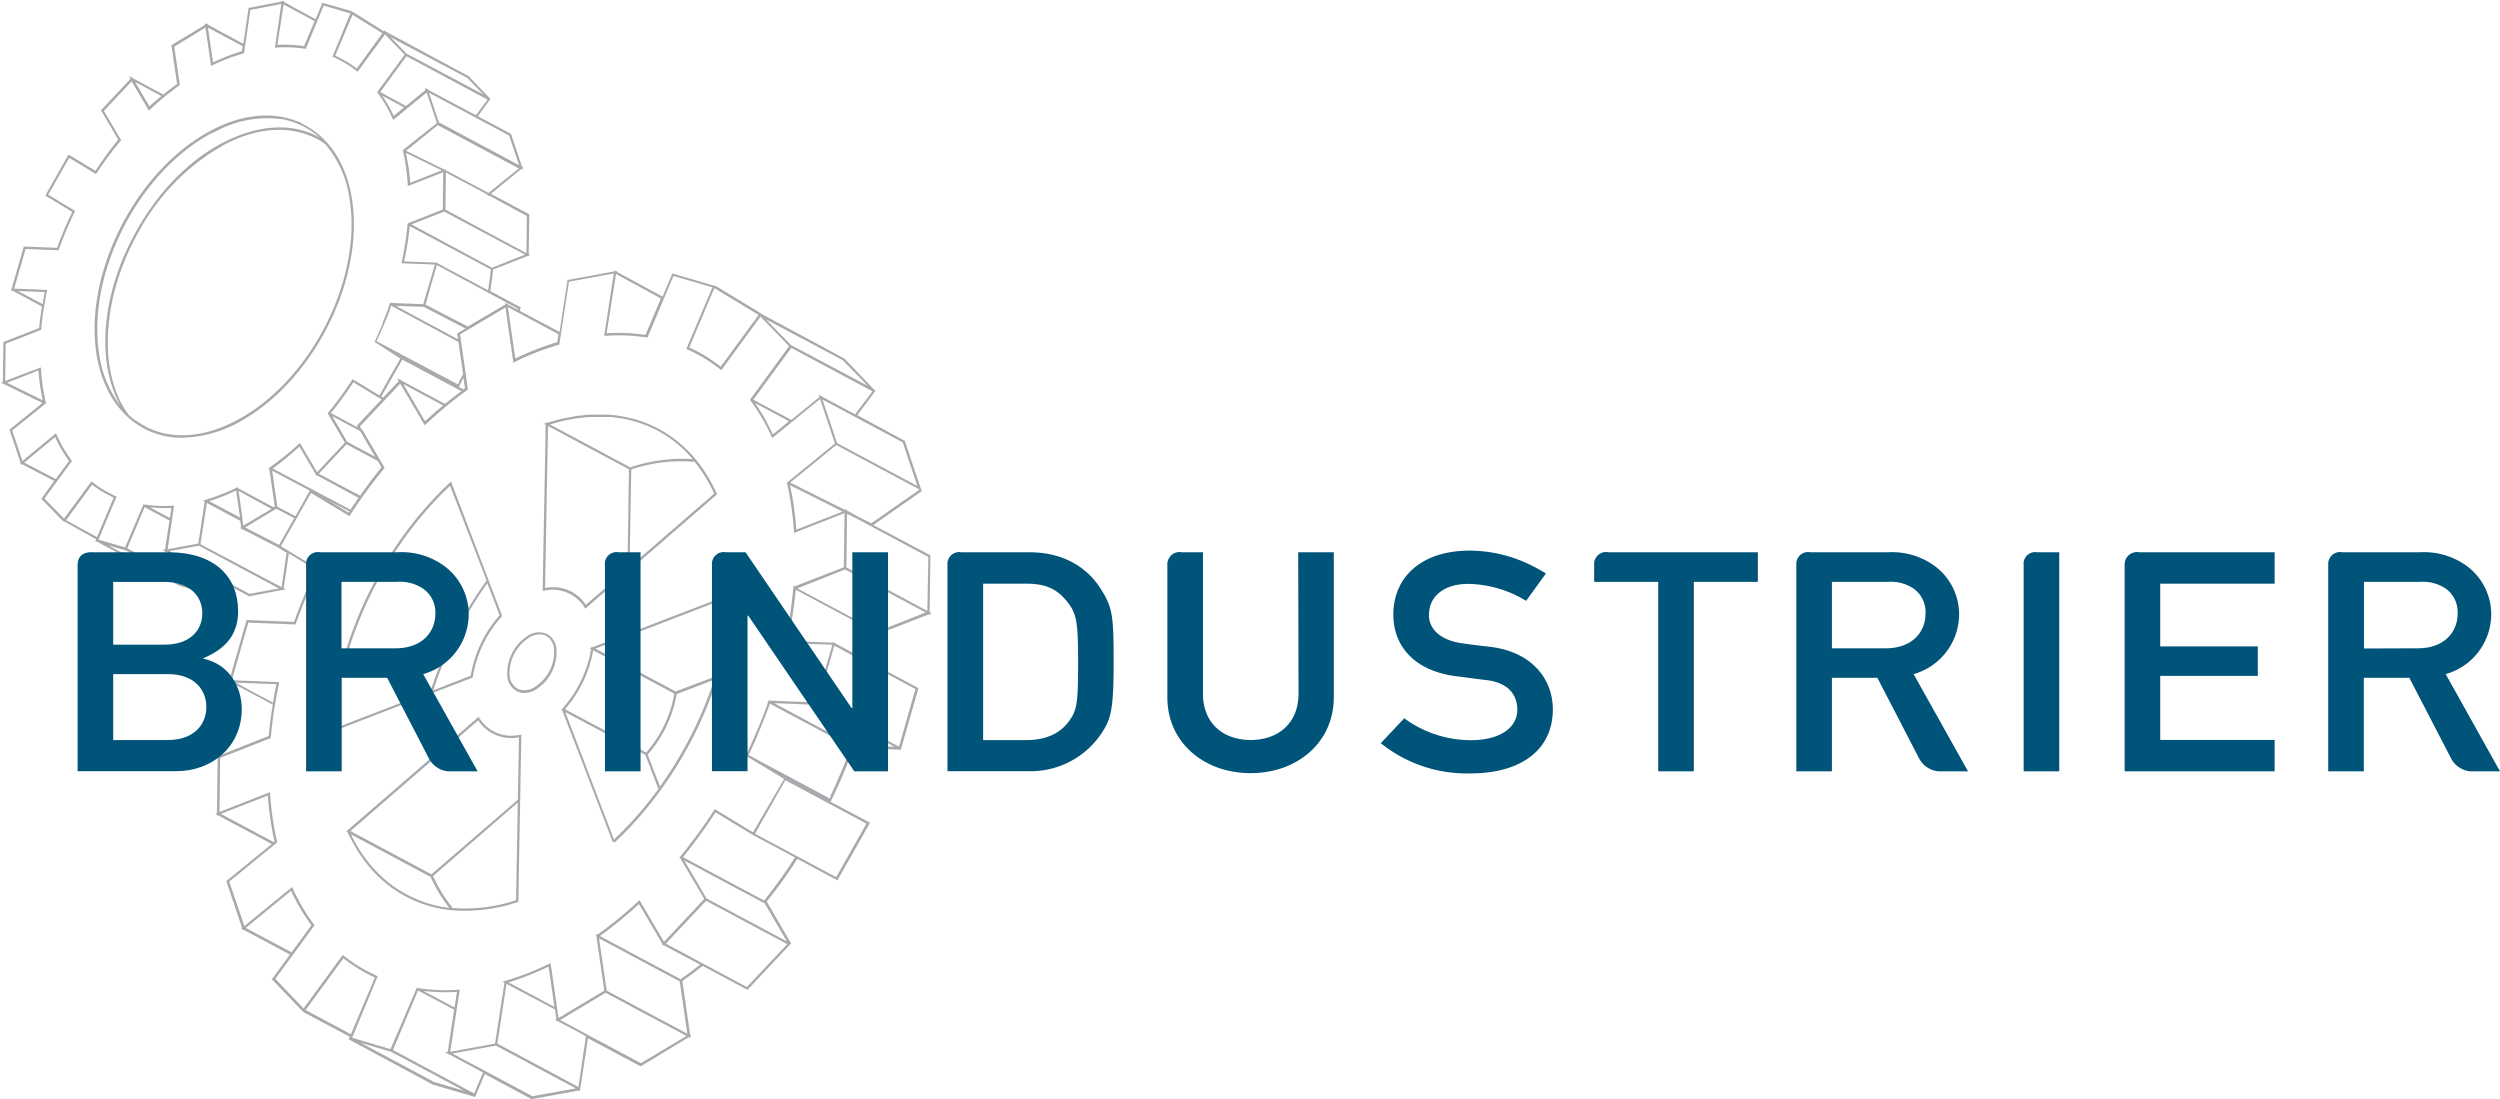 <svg id="Layer_1" data-name="Layer 1" xmlns="http://www.w3.org/2000/svg" viewBox="0 0 390.48 171.69"><defs><style>.cls-1{fill:#a7a9ac;}.cls-2{fill:#005479;}</style></defs><path class="cls-1" d="M20.94,65.94,21,66a14.36,14.36,0,0,0,1.24.78,1.19,1.19,0,0,1,.15.09h0c.17.09.32.19.48.27a12.78,12.78,0,0,0,5.58,1.23,19.44,19.44,0,0,0,9.85-3c11-6.57,18.48-21.82,16.72-34-.81-5.54-3.42-9.69-7.35-11.79v0l-.34-.16a.83.83,0,0,0-.16-.09L47,19.16l-.25-.11L46,18.79l-.14-.05c-4.2-1.44-9.15-.64-14.11,2.33-11,6.57-18.48,21.82-16.72,34C15.76,59.89,17.83,63.65,20.94,65.94ZM50.77,22.48l0,0a16.75,16.75,0,0,1,3.88,8.94C56.41,43.43,49,58.51,38.13,65c-5.38,3.22-10.74,3.86-15.08,1.79-.21-.1-.4-.23-.61-.34a13.76,13.76,0,0,1-1.21-.77l-.07,0a10.4,10.4,0,0,1-1.08-.91l0,0c-4.8-6.49-4.22-18.1,1.4-28.24A34.29,34.29,0,0,1,35.1,22.56c5.31-2.76,10.49-3,14.57-.77C50.05,22,50.42,22.24,50.77,22.48ZM15.45,55C13.71,43,21.12,27.88,32,21.39c.33-.19.65-.38,1-.55l.07,0c.31-.17.62-.32.93-.47l.13-.07A16.68,16.68,0,0,1,44,18.63l.09,0c.24,0,.49.1.73.16s.37.1.56.15l.57.18c.32.12.64.25.95.39l.33.16a11.83,11.83,0,0,1,2.65,1.78h0c-4.2-2.33-9.49-2-14.92.76S24.65,30,21.18,36.29C15.82,45.94,15,56.52,18.8,63.35A17.28,17.28,0,0,1,15.45,55Z"/><path class="cls-1" d="M92.36,101l0,.15-.28.11.25.13a18.58,18.58,0,0,1-4.51,9.3l-.15.18.14.08L91,119.21l4.7,12.31h0l.17-.07.13.14c10.6-9.9,17.7-24.72,18.52-38.67h-.17l-.07-.18-21.71,8.35Zm3.54,30.14-6.49-17-1.12-2.93,12.51,6.69,2,5.25.09,0A56.61,56.61,0,0,1,95.9,131.13Zm7.19-8.28-1.93-5a19,19,0,0,0,4.52-9.44l5.87-2.25A62.06,62.06,0,0,1,103.09,122.85Zm11-29.67a53.13,53.13,0,0,1-2.42,12.59l0-.09L105.53,108,93,101.31Zm-8.77,15.15a18.62,18.62,0,0,1-4.4,9.2l-12.67-6.77a19.07,19.07,0,0,0,4.41-9.2Z"/><path class="cls-1" d="M73.85,105.83l0-.1a18.58,18.58,0,0,1,4.52-9.44l.07-.08L70.54,75.46l-.09-.25-.2.18h0c-10.6,9.9-17.71,24.72-18.53,38.67h0l0,.29,22-8.48Zm-21.75,8c.9-13.69,7.84-28.18,18.2-37.95L76,90.67A63,63,0,0,0,67.22,108h0Zm15.57-6a62.23,62.23,0,0,1,8.44-16.73l1.93,5a18.87,18.87,0,0,0-4.52,9.44Z"/><path class="cls-1" d="M145.2,95.58l.12-8.85L136.4,82l7.54-5.26-.05-.06.06,0-2.63-7.83-7.41-4L136.77,61l-.17-.08L131.89,56l-13-7h0l-.1-.1,0,0-7-4.24,0,0-.14,0-.2-.12,0,.06-6.43-1.89-1.53,3.62-7.13-3.87v-.12l-.17,0-.19-.1,0,.14-7.36,1.36-1.24,8.1L81.2,48.56l.13-.55-4.75-2.54c.19-1.13.33-2.26.43-3.37l5.83-2.28-.26-.13.09-6.22-6-3.19,4.74-3.88.3.16-.11-.32.12-.09-.18-.1-1.72-5.13-5.18-2.77,2-2.75-.17-.09L73.2,11.9l-13-7-.15-.15L55.73,10.7a17.53,17.53,0,0,0-3.37-2l2.7-6.39,4.7,2.91.2-.32L55.2,1.91l0,0L55,1.8l-.13-.08,0,0L50.35.44,49.29,3,44.36.31l0-.14-.2,0L44,.12V.24l-5.17,1L38,6.84l-5.55-3,0-.18-.15.09L32,3.67l0,.23L26.78,7.05l.88,6.07c-.73.52-1.45,1.07-2.15,1.64l-4.78-2.55-.1-.17-.07.08-.44-.24.26.44-4.61,4.9,2.7,4.59a53.4,53.4,0,0,0-3.56,4.88L10.7,24.14l-3.62,6.4,4.21,2.56a55.7,55.7,0,0,0-2.37,5.61l-5.2-.2-2,6.91H2l4.55,2.45c-.18,1.13-.34,2.26-.44,3.37L.53,53.42.44,59.64l-.24.1.24.12V60L.64,60l6,2.94L1.48,67.1,3.2,72.25l-.09.08.14.07.08.22.13-.11,5,2.61-2,2.78,3.33,3.45,0,0,.07,0,.2.2.05-.07L15,84.23l-.12.31.29.08,12.92,6.9,4.51,1.33.07-.17.15.06,1-2.33,5.1,2.73,5.17-1,.18.1,0-.13.39-.07-.35-.19.8-5.4,4.23,2.57a80.52,80.52,0,0,0-3.41,8.11l-7.41-.29-2.78,9.69H36l6.53,3.49.12-.22c-.3,1.73-.53,3.46-.68,5.15L34,118.11,33.88,127l-.27.11.27.14v.15l.16-.06,8.41,4.49-7,5.7-.1.08,2.45,7.31-.12.11.19.1.06.18.11-.09,7.25,3.87-2.74,3.75-.09.12,4.72,4.9,0,.05.19.1.12.12,0,0,7.16,3.82-.2.46.16,0h0l13,7,6.42,1.88.16.09,1.53-3.62,7.32,3.92,7.37-1.35.17.09,1.26-8.25,8.13,4.34.09.05L107.6,162l.23.12,0-.24.18-.1-.21-.11-1.22-8.45.88-.63c.76-.54,1.53-1.13,2.29-1.73l7,3.75,6.81-7.25,0,0h0l-3.8-6.56a70.72,70.72,0,0,0,4.78-6.65l6.26,3.35,5.09-9-13.16-7-.3-.17,7.31,3.9.08-.17h0c.08-.16.15-.33.23-.49l.08-.15.08-.18c.12-.26.25-.52.37-.79l.75-1.67.24-.56.31-.73c.44-1.06.85-2.12,1.24-3.19l.18-.5,7.22.29.16.08,2.78-9.69-7.07-3.78.32.06c.26-1.61.47-3.22.6-4.79l7.74-3,.19.11v-.18l.26-.1Zm-1.59-19.1-7.52,5.25-2-1-1.8-1v-.16l-.18.07-.19-.11v.08l-8.49-4.24,7.18-5.86,12.9,6.89Zm-12,3.42-7.23,2.83c-.09-1.24-.22-2.46-.38-3.62s-.37-2.24-.62-3.33ZM141,69.1l2.28,6.8-12.53-6.69-2.29-6.81Zm-7.44-4.39-5.28-2.83-.06-.17-.1.09-.3-.16L128,62l-4.39,3.58-5.94-3.15,5.92-8.09,12.68,6.78Zm-10.33,1.08-2.51,2.06c-.32-.68-.66-1.33-1-2-.13-.25-.26-.49-.4-.73-.36-.61-.73-1.19-1.12-1.77-.09-.13-.16-.27-.25-.39Zm8.4-9.53,3.9,4-12-6.38-3.9-4ZM111.57,45l6.92,4.19-5.92,8.08a24.19,24.19,0,0,0-4.91-3ZM96.22,42.79l7,3.83-2.4,5.69a28.35,28.35,0,0,0-6.07-.26Zm-9,9.42-.19,1.23A43.51,43.51,0,0,0,80.49,56l-1.14-7.83,0-.2Zm-6.34-4,0,.18-1.6-.86,0-.17-.14.08-.23-.12,0,.25L73.07,51h0l-6.61-3.42,1.77-6.19ZM62.64,59.4l-.09-.16-.07.07L62,59.06l.27.46-2.41,2.57-.29-.16,3.26-5.76,9.25,4.92c-.86.63-1.72,1.29-2.57,2Zm6.57,3.93c-.95.78-1.89,1.6-2.82,2.45L63,60ZM55.9,66.77l-4.22-2.26a55.13,55.13,0,0,0,3.51-4.8l3.88,2.36h0l.32.18h0l.22.12-3.87,4.12Zm-13.31,6.4a45.7,45.7,0,0,0,4.17-3.41L49.27,74l-.07.08.17.09.1.16.07-.07L56,77.76c-.43.61-.86,1.22-1.27,1.84Zm12,6.73-.12.18-3-1.83Zm-16.7,1.15-.63-4.38,5.14,2.82L38,82.1l-.14-1,0-.06Zm-.4-.22-4.81-2.55a30.81,30.81,0,0,0,4.2-1.67Zm5.67-1.37,2.8,1.46-2.37,4.19-5.31-2.73Zm.16-.33-.81-5.61,5.88,3.11-2.25,4ZM49.8,74l4.33-4.61L59,72,59.58,73c-1.16,1.42-2.27,2.91-3.34,4.42Zm4.43-5-2.34-4,4.37,2.34,2.33,4Zm17.48-8.55,0-.07c.09-.19.18-.39.28-.59s.27-.54.39-.76l.24,1.62-.24.18Zm0-.81-.19.4L58.81,53.29l.06-.11.45-1c.21-.48.42-.94.61-1.39l.08-.18c.32-.74.62-1.51.91-2.29v0l0-.11c.06-.16.12-.32.17-.47L71.6,53.41l.74,5.06A10.66,10.66,0,0,0,71.69,59.66ZM71.54,53l-9.71-5.23,4.36.16,6.52,3.38-1.3.78Zm4.7-7.66-7.91-4.23,0-.08-5.21-.2A48.86,48.86,0,0,0,64,35.32l12.66,6.76C76.55,43.14,76.41,44.21,76.24,45.29Zm.61-3.52L64.27,35.05l5.11-2L82,39.77Zm5.44-8.08-.07,5.8L69.57,32.74l.08-5.8,6.4,3.41.22.27.11-.09Zm-6-3.6-6.49-3.47h0l-.19-.09v-.16l-.18.07-6-2.94,4.94-4,12.66,6.76ZM69,26.61l-4.94,1.94c0-.62-.1-1.24-.18-1.84v0h0c0-.21,0-.41-.08-.61h0c-.11-.75-.25-1.5-.4-2.22Zm10.52-5.44,1.56,4.63L68.55,19.1,67,14.48ZM74.33,18l-7.5-4-.06-.19-.11.09-.3-.16.1.32-3.06,2.5-4-2.19,4.09-5.59,12.66,6.78ZM63.1,16.78l-1.61,1.31a22,22,0,0,0-1.79-3.15ZM73,12.18l2.48,2.57L63.53,8.39,61,5.81ZM44.3.7l4.84,2.6L47.49,7.21A20.39,20.39,0,0,0,43.33,7ZM37.9,7.22,37.78,8a29.93,29.93,0,0,0-4.51,1.75l-.79-5.44ZM25.21,15c-.63.52-1.26,1.05-1.87,1.61l-2.23-3.8ZM2.82,45.46,7,45.62c-.14.63-.24,1.25-.35,1.88ZM1.11,59.78,6,57.86c.06.84.15,1.67.27,2.46s.25,1.47.4,2.2ZM3.78,72.26l4.83-4A21.18,21.18,0,0,0,10.78,72L8.72,74.82ZM15.15,83.89l-4.83-2.64,4.06-5.54a17,17,0,0,0,2.46,1.55h0l.17.08c.25.13.48.28.74.39Zm3.07-6.34-.16-.06v0c-.36-.16-.72-.34-1.06-.52h0a16,16,0,0,1-2.55-1.67l-.15-.12L10,81,6.94,77.87,11.24,72l-.08-.11a21.25,21.25,0,0,1-2.32-4l-.1-.22L3.51,72l-1.6-4.76L7.16,63l0-.12c-.19-.84-.35-1.7-.48-2.56s-.22-1.77-.28-2.69v-.25L.81,59.5l.08-5.82,5.55-2.17v-.12a48.07,48.07,0,0,1,.9-5.91l.05-.21H7.21l-5-.19L4,38.89l5.19.2,0-.13a57.18,57.18,0,0,1,2.47-5.85l.08-.15-4.2-2.55,3.27-5.76L15,27.19l.1-.15A53.51,53.51,0,0,1,18.84,22l.08-.1-2.69-4.58,4.33-4.61,2.69,4.56.17-.15A43.69,43.69,0,0,1,28,13.35l.09-.06-.87-6L32.09,4.3l.88,6,.22-.11A29.32,29.32,0,0,1,38,8.35l.11,0,1-6.81L43.94.63l-1,6.8.23,0a19.9,19.9,0,0,1,4.46.19l.14,0L50.56.88,54.72,2.1,52,8.68h0l-.07.16.16.08a16.92,16.92,0,0,1,3.61,2.18l.15.12,4.29-5.85,3.06,3.17-4.3,5.86.09.11a21.35,21.35,0,0,1,2.32,4l.1.22,5.23-4.27,1.6,4.76L63,23.38l-.09.08h0l.09.4c.16.74.3,1.5.41,2.28s.22,1.77.28,2.68l0,.25,5.54-2.17-.07,5.82L63.66,34.9V35a46.84,46.84,0,0,1-.91,5.91l0,.21,5.17.2L66.1,47.51l-5-.19-.15-.08-.07.2-.24.67a.36.36,0,0,0,0,.09h0v0h0c-.28.76-.58,1.52-.9,2.27a.36.36,0,0,0,0,.09l0,.08c-.2.46-.41.93-.62,1.39-.1.21-.19.42-.29.62l0,.07-.12.25-.12.27-.08.16L62.52,56l-3.26,5.76-4.19-2.54-.09.15a56.8,56.8,0,0,1-3.73,5.09l-.08.1,2.7,4.58-4.34,4.61-2.69-4.57-.16.16A42.66,42.66,0,0,1,42.13,73l-.24.18.18.09.84,5.84-.18.12-5.58-3,0-.16-.23.11a29.93,29.93,0,0,1-4.8,1.88l-.43.13.28.15-1,6.56-4.78.88,1-6.8H27a20,20,0,0,1-4.46-.19v0h0l-.14,0L19.54,85.5l-4.16-1.22Zm8.31,3.36-3.05-1.63.28,0c.45,0,.91.07,1.37.08h.41c.41,0,.81,0,1.23,0Zm1.7,10.27-11.32-6,2.78.81L31,92Zm4.33,1.23L19.88,85.64l2.71-6.42,3.88,2.08-.7,4.54-.39.07.36.19,0,.13.19,0,7.57,4Zm6.42.35L26.49,86.08l4.59-.84,12.48,6.67Zm5-1.05L31.31,85l1-6.44,5.21,2.78.15,1-.18.11.21.11,0,.18.15-.09,5.5,2.82h0l1.42.87Zm-7.18,14.91,6.37.25c-.2,1-.38,1.91-.54,2.87Zm-2.3,20.5,7.33-2.86c.09,1.23.22,2.44.39,3.61s.39,2.38.66,3.58l-.11.09Zm3.88,17.81,7.08-5.79a31.37,31.37,0,0,0,3.18,5.38l-3.1,4.23Zm9.35,12.82,5.91-8.07a25.07,25.07,0,0,0,4.91,3l-3.74,8.86ZM59,152.48l-.17-.08a24.19,24.19,0,0,1-5.15-3.13l-.15-.12-.11.16h0l-6,8.2L43,152.89l6.13-8.37-.08-.11a30.1,30.1,0,0,1-3.32-5.64l-.1-.22-.19.16h0l-7.27,5.93L35.8,137.7l7.48-6.11,0-.11c-.28-1.22-.51-2.46-.69-3.67s-.31-2.52-.4-3.83v-.25l-.25.09h0l-7.66,3,.11-8.44,7.91-3.1v-.12a66.87,66.87,0,0,1,1.29-8.42l0-.21h-.23l-7.15-.28,2.57-9,7.38.29.05-.13a80.71,80.71,0,0,1,3.51-8.35l.08-.15-4.65-2.82v0h0l-1.28-.78L48.58,77l6,3.62.09-.15A79.44,79.44,0,0,1,60,73.17l.08-.1-3.46-5.9,0,0-.07,0-.33-.56,6.29-6.69,3.71,6.31h0l.12.2.17-.15A62.93,62.93,0,0,1,73,60.91l.09-.07-.33-2.29.09-.13-.12-.1-.88-6.09L79,48l0,.39,1.15,8h0l0,.26.23-.11a42.17,42.17,0,0,1,6.85-2.68l.12,0L88.87,44l7-1.28L94.4,52.21h0l0,.24.23,0a28.56,28.56,0,0,1,6.37.26l.14,0,4.05-9.61,6.08,1.78-4,9.44h0l-.07.18.16.07a24.28,24.28,0,0,1,5.15,3.13l.15.12,6.13-8.37,4.46,4.63-6.16,8.42.12.07a30.06,30.06,0,0,1,3.31,5.64l.1.21,7.46-6.09,2.33,6.94-7.48,6.11,0,.11c.27,1.2.5,2.43.68,3.67s.31,2.51.4,3.83l0,.25,7.9-3.09-.11,8.45-7.72,3-.17-.09,0,.28a66.87,66.87,0,0,1-1.29,8.42l0,.22,7.38.28-2.57,9-7.21-.28-.15-.08-.08.21h0l-.24.67h0l0,.1-.13.33a2.09,2.09,0,0,1-.08.23c-.37,1-.76,2-1.18,2.93l-.09.23-.07.15c-.33.78-.68,1.55-1,2.32l-.26.54c0,.09-.08.18-.13.27s-.17.37-.26.55l-.08.16,6,3.62L117.61,130l-5.81-3.53-.15-.09-.1.15a83.3,83.3,0,0,1-5.3,7.26l-.15.17.15.08,3.75,6.37-6.29,6.69-3.82-6.51-.17.15a63.25,63.25,0,0,1-6.4,5.24l-.22-.12,1.29,8.87L87.24,159,86,150.42l-.23.11h0l-.4.19c-.43.21-.87.42-1.31.61l-.48.2-1.22.51-1,.36-.71.26c-.42.15-.84.28-1.26.4l-.41.14-.16-.09,0,.14-.32.09.29.16L77.32,163l-7,1.28,1.49-9.69H71.6a28.4,28.4,0,0,1-6.36-.26l-.13-.07L61,163.87,55,162.09Zm27.6,4.79-7.17-3.83.66-.21.81-.27.85-.31.77-.29.91-.37.72-.31c.31-.13.61-.28.92-.42l.62-.28Zm-15.6.1-4.86-2.59a29.23,29.23,0,0,0,5.23.15ZM67.8,169l-11.43-6.11,4.7,1.38,11.43,6.1Zm6.26,1.79L61.38,164l3.91-9.29,5.65,3,0-.07-1,6.63-.4.07.36.19,0,.12.18,0,5.36,2.86Zm9.09.43-12.48-6.67,6.78-1.24L89.93,170Zm7.19-1.44L77.68,163l1.43-9.33,7.57,4,.22,1.5-.17.11.2.11,0,.18.15-.09,4.44,2.37Zm9.76-3.72-12.62-6.74,7.11-4.26,12.63,6.75Zm7.26-4.6-12.6-6.73-1.19-8.17,12.6,6.73Zm-.15-9.16-.9.64L93.69,146.2a64.25,64.25,0,0,0,6.11-5l3.65,6.21-.07.08.17.09.1.16.07-.07,5.64,3C108.64,151.24,107.92,151.79,107.21,152.3Zm9.44,1.86L104,147.39l6.29-6.69,12.67,6.77Zm6.26-7.12-12.55-6.71-3.48-5.93,12.56,6.71,0,0Zm-3.56-6.39-12.68-6.77a79.7,79.7,0,0,0,5.09-7l5.67,3.44h0l.32.18h0l6.41,3.43A71.57,71.57,0,0,1,119.35,140.65Zm3.31-18.79,12.67,6.78L130.61,137l-12.68-6.78Zm10.07-4.74-.18.51c-.33.87-.68,1.77-1.06,2.68q-.26.63-.54,1.26c-.24.57-.49,1.13-.74,1.67-.15.33-.31.65-.46,1l0,.08,0,.06-.15.33-12.68-6.78c.06-.13.12-.26.19-.39s.25-.54.38-.82c.35-.74.7-1.52,1-2.32l.17-.39c.41-1,.81-2,1.17-2.94.15-.38.29-.77.43-1.16l12.68,6.77Zm.45-.74-12.26-6.55,6.56.26,12.25,6.55Zm9.8-8.76-2.56,9-12.68-6.77,2.57-9Zm-6.67-4-5.89-3.15,0-.08h-.19l-.17-.09,0,.08-7-.27a69.26,69.26,0,0,0,1.23-8l12.65,6.76C136.77,100.45,136.57,102,136.31,103.63Zm.8-5-12.57-6.72L132,88.94l12.58,6.73Zm7.73-3.2L132.2,88.63l.11-8.38,1.65.83L145,87Z"/><path class="cls-1" d="M80.84,140.91l.12,0,.47-25.93v-.22l-.23,0a5.85,5.85,0,0,1-6.32-2.61l-.12-.19-.16.14h0L54.08,129.86l.19.1c.15.35.33.68.5,1,.07.14.14.29.22.43s.27.48.4.71.33.57.5.84l.28.43c.25.37.5.72.75,1.07l.15.18a19.11,19.11,0,0,0,15.6,7.64A26.45,26.45,0,0,0,80.84,140.91ZM54.74,129.8l19.95-17.28a6.18,6.18,0,0,0,6.37,2.64l-.18,9.75v0L67.39,136.56Zm8.73,9.87v0a18.61,18.61,0,0,1-3.7-2.61,2.39,2.39,0,0,1-.23-.22c-.31-.28-.6-.58-.89-.88l-.36-.4c-.25-.28-.49-.56-.72-.85s-.36-.47-.53-.71-.34-.44-.49-.67a22.36,22.36,0,0,1-1.72-3l12.43,6.64a23.67,23.67,0,0,0,2.92,4.84A18.9,18.9,0,0,1,63.47,139.67Zm4.17-2.84,13.23-11.46L80.6,140.6a24.84,24.84,0,0,1-10.07,1.2l.1-.09A22.83,22.83,0,0,1,67.64,136.83Z"/><path class="cls-1" d="M84.76,92.27l.22,0a5.87,5.87,0,0,1,6.33,2.62l.11.18,6.89-6h0L111.9,77.29l.1-.09-.06-.12C109.19,70.94,104.6,67,99,65.43l-.1,0A18.58,18.58,0,0,0,97,65l-.49-.08c-.49-.07-1-.12-1.49-.15l-.77,0c-.41,0-.82,0-1.24,0s-.66,0-1,0-.7.06-1,.1-.8.08-1.2.14l-.83.16c-.47.09-1,.17-1.43.29l-.36.1c-.59.15-1.17.3-1.76.49l-.2-.11v.17l-.28.1.28.15L84.76,92h0ZM111.55,77.1,98.33,88.55l.27-15.23a24.81,24.81,0,0,1,9.89-1.19A22.74,22.74,0,0,1,111.55,77.1ZM87.19,65.94l.63-.17c.47-.11.94-.2,1.41-.28l.76-.14,1.27-.15.88-.07,1.12,0c.34,0,.68,0,1,0s.64,0,1,0,.8.08,1.2.13l.71.11c.5.09,1,.2,1.48.33l.39.1a18.33,18.33,0,0,1,3.71,1.49h0a18.94,18.94,0,0,1,5.44,4.42A25.32,25.32,0,0,0,98.44,73L85.91,66.3C86.34,66.16,86.76,66.05,87.19,65.94Zm-1.59.6L98.24,73.3,98,88.88,91.5,94.46a6.05,6.05,0,0,0-5.16-2.74,8.32,8.32,0,0,0-1.2.1Z"/><path class="cls-1" d="M80.81,108a2.47,2.47,0,0,0,1.08.24,3.63,3.63,0,0,0,1.88-.58,6.94,6.94,0,0,0,3.14-6.38A2.89,2.89,0,0,0,85.39,99a3.12,3.12,0,0,0-3,.34,6.94,6.94,0,0,0-3.14,6.38A2.86,2.86,0,0,0,80.81,108Zm1.8-8.39a3.4,3.4,0,0,1,1.69-.52,2.25,2.25,0,0,1,.93.2,2.54,2.54,0,0,1,1.31,2,6.53,6.53,0,0,1-3,6,2.76,2.76,0,0,1-2.62.32,2.54,2.54,0,0,1-1.31-2A6.57,6.57,0,0,1,82.61,99.62Z"/><path class="cls-2" d="M306,95.83a9.42,9.42,0,0,0-3.66-7.31,11.3,11.3,0,0,0-7.46-2.26H282.76a1.84,1.84,0,0,0-2.19,1.9v32.32h5.56V105.87h7.1l6.49,12.53a3.8,3.8,0,0,0,3.11,2.08h4.56l-8.5-15.19A9.75,9.75,0,0,0,306,95.83Zm-19.87,5.43V90.88h8.7a6.49,6.49,0,0,1,4.06,1.05,4.51,4.51,0,0,1,1.86,3.9c0,2.88-2.06,5.43-6.23,5.43Z"/><path class="cls-2" d="M382,105.29a9.75,9.75,0,0,0,7.11-9.46,9.42,9.42,0,0,0-3.66-7.31A11.33,11.33,0,0,0,378,86.26H365.84a1.84,1.84,0,0,0-2.19,1.9v32.32h5.56V105.87h7.11l6.49,12.53a3.78,3.78,0,0,0,3.11,2.08h4.56Zm-12.77-4V90.88h8.7A6.51,6.51,0,0,1,382,91.93a4.53,4.53,0,0,1,1.86,3.9c0,2.88-2.06,5.43-6.24,5.43Z"/><path class="cls-2" d="M73.21,95.83a9.42,9.42,0,0,0-3.66-7.31,11.3,11.3,0,0,0-7.46-2.26H50a1.84,1.84,0,0,0-2.19,1.9v32.32h5.56V105.87h7.1l6.49,12.53A3.8,3.8,0,0,0,70,120.48H74.6l-8.5-15.19A9.75,9.75,0,0,0,73.21,95.83Zm-19.87,5.43V90.88H62a6.47,6.47,0,0,1,4.06,1.05A4.51,4.51,0,0,1,68,95.83c0,2.88-2.06,5.43-6.23,5.43Z"/><path class="cls-2" d="M31.79,102.89v-.1c4.27-1.77,5.4-4.51,5.4-7.35,0-5.38-3.7-9.18-10.86-9.18H14.55s-2.43-.34-2.43,2v32.19H27.57c5.5,0,10.19-3.8,10.19-9.71C37.76,107.31,35.8,103.75,31.79,102.89Zm-14.11-12h8c4,0,5.92,2.26,5.92,4.9s-1.9,4.9-5.92,4.9h-8Zm8.55,24.7H17.68V105.29h8.55c4.12,0,6,2.45,6,5.14S30.35,115.58,26.23,115.58Z"/><path class="cls-2" d="M94.49,88.29v32.19h5.56V86.26H96.61A1.82,1.82,0,0,0,94.49,88.29Z"/><path class="cls-2" d="M316.08,88.29v32.19h5.56V86.26h-3.45A1.82,1.82,0,0,0,316.08,88.29Z"/><path class="cls-2" d="M133.13,86.26v24.32H133L116.45,86.26h-3.08a1.85,1.85,0,0,0-2.17,2v32.19h5.56V96.16h.11l16.57,24.32h5.26V86.26h-5.57Z"/><path class="cls-2" d="M160.81,86.26H150.15a1.84,1.84,0,0,0-2.16,2v32.19h12.46a13.32,13.32,0,0,0,11.43-5.67c1.65-2.41,2.06-3.75,2.06-11.44,0-7.16-.16-8.46-2-11.34C169.61,88.28,165.65,86.26,160.81,86.26ZM167,112.6c-1.44,2-3.66,3-6.8,3h-6.64V91.16h6.64c3,0,4.84.72,6.54,2.89,1.49,1.87,1.65,3.36,1.65,9.51C168.38,109.91,168.22,110.87,167,112.6Z"/><path class="cls-2" d="M202.82,108.32c0,4.71-3.24,7.26-7.47,7.26s-7.46-2.55-7.46-7.26V86.26h-3.28a1.92,1.92,0,0,0-2.28,2V108.9c0,7.11,5.76,11.86,13,11.86s13-4.75,13-11.86V86.26h-5.56Z"/><path class="cls-2" d="M232.51,101c-1.76-.19-3.14-.38-4.12-.52-3.71-.53-5.2-2.45-5.2-4.38,0-3.26,2.73-4.9,6.12-4.9a17.9,17.9,0,0,1,9.06,2.65l3.09-4.28c-.66-.41-1.34-.79-2.06-1.15A21.8,21.8,0,0,0,229.57,86c-7.57,0-11.94,4.14-11.94,10,0,5,3.39,8.79,9.73,9.61,1.9.24,3.19.43,4.84.62,3.29.39,4.79,2.22,4.79,4.62,0,2.83-2.73,4.76-7.26,4.76a17.62,17.62,0,0,1-10.4-3.42l-3.66,3.89a21.4,21.4,0,0,0,14,4.72c7.88,0,12.87-3.66,12.87-10C242.54,106.15,239.35,101.73,232.51,101Z"/><path class="cls-2" d="M249,88.29v2.59h10v29.6h5.56V90.88h10V86.26H251.24A1.87,1.87,0,0,0,249,88.29Z"/><path class="cls-2" d="M331.85,88.29v32.19h23.43v-4.91H337.41v-10h15.24v-4.61H337.41V91.16h17.87v-4.9H334.15A1.94,1.94,0,0,0,331.85,88.29Z"/></svg>